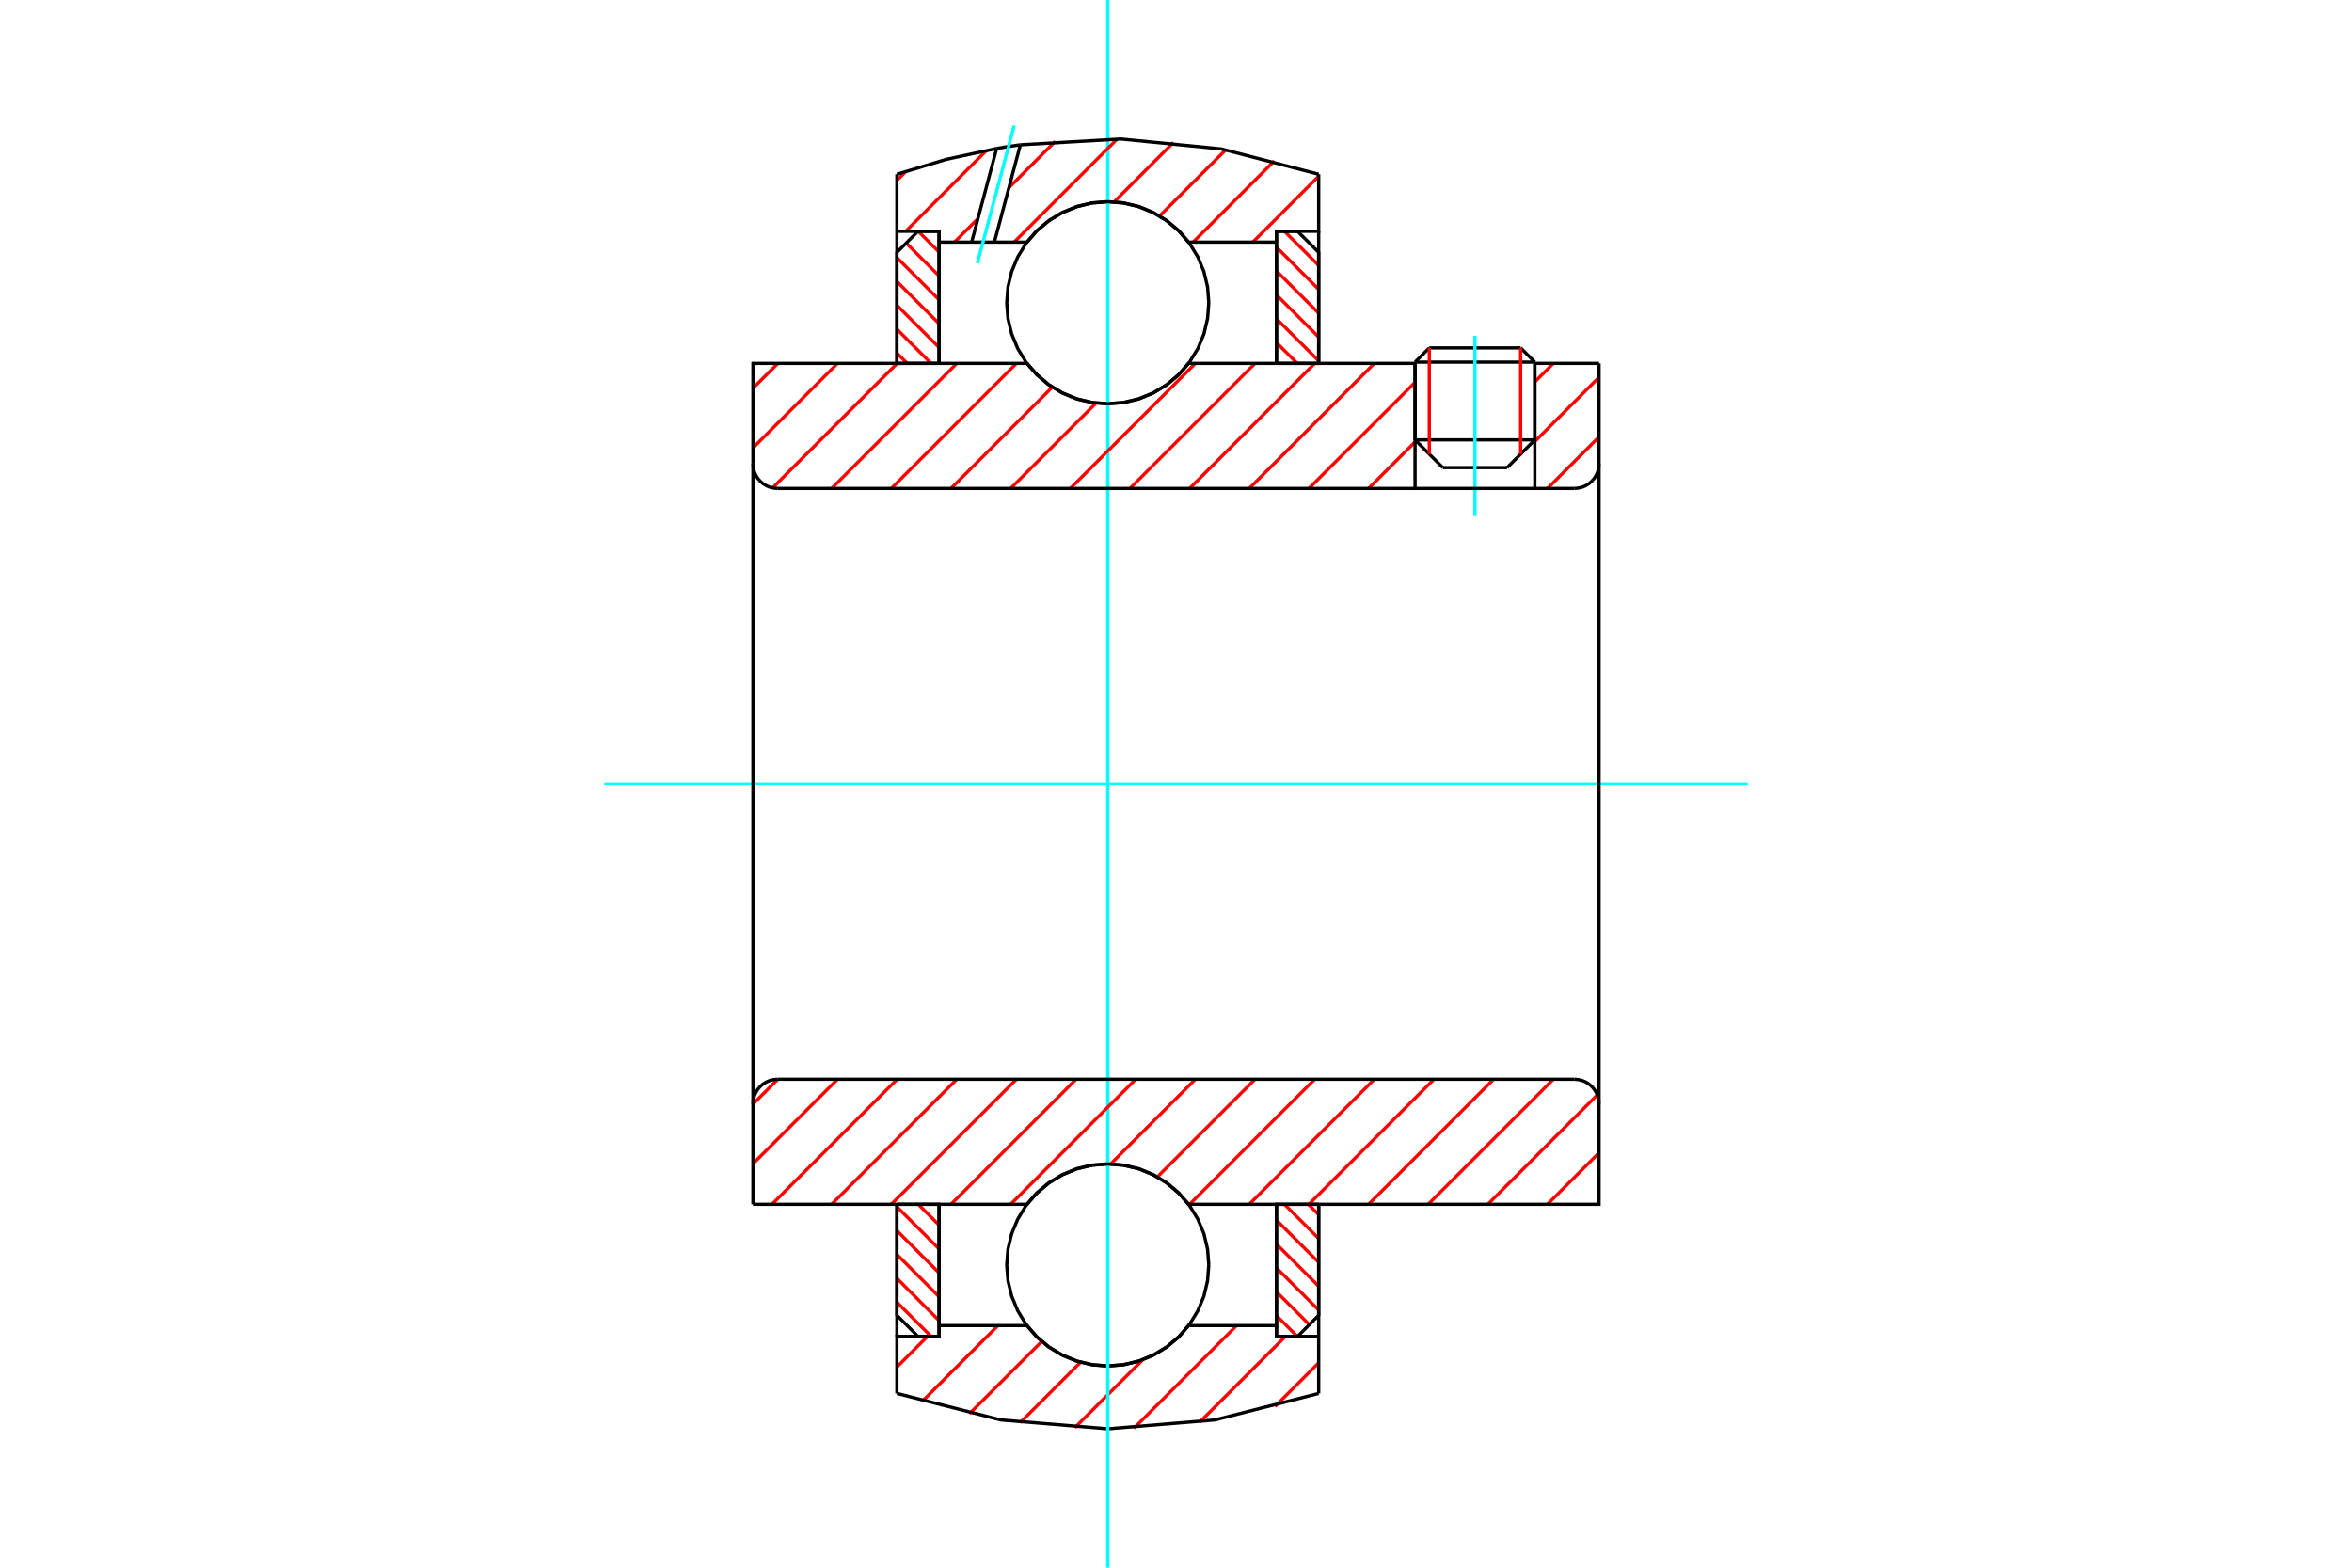 <?xml version="1.0" standalone="no"?>
<!DOCTYPE svg PUBLIC "-//W3C//DTD SVG 1.1//EN"
	"http://www.w3.org/Graphics/SVG/1.1/DTD/svg11.dtd">
<svg xmlns="http://www.w3.org/2000/svg" height="100%" width="100%" viewBox="0 0 36000 24000">
	<rect x="-1800" y="-1200" width="39600" height="26400" style="fill:#FFF"/>
	<g style="fill:none; fill-rule:evenodd" transform="matrix(1 0 0 1 0 0)">
		<g style="fill:none; stroke:#000; stroke-width:50; shape-rendering:geometricPrecision">
			<line x1="23492" y1="5544" x2="21659" y2="5544"/>
			<line x1="21877" y1="5326" x2="23275" y2="5326"/>
			<line x1="21659" y1="6734" x2="23492" y2="6734"/>
			<line x1="23068" y1="7159" x2="22084" y2="7159"/>
			<line x1="21877" y1="5326" x2="21659" y2="5544"/>
			<line x1="23492" y1="5544" x2="23275" y2="5326"/>
			<line x1="23068" y1="7159" x2="23492" y2="6734"/>
			<line x1="21659" y1="6734" x2="22084" y2="7159"/>
			<line x1="21659" y1="5544" x2="21659" y2="6734"/>
			<line x1="23492" y1="6734" x2="23492" y2="5544"/>
		</g>
		<g style="fill:none; stroke:#0FF; stroke-width:50; shape-rendering:geometricPrecision">
			<line x1="22576" y1="7900" x2="22576" y2="5141"/>
		</g>
		<g style="fill:none; stroke:#F00; stroke-width:50; shape-rendering:geometricPrecision">
			<line x1="23275" y1="5326" x2="23275" y2="6952"/>
			<line x1="21877" y1="6952" x2="21877" y2="5326"/>
			<line x1="13728" y1="19936" x2="14251" y2="20459"/>
			<line x1="13728" y1="19570" x2="14373" y2="20216"/>
			<line x1="13728" y1="19205" x2="14373" y2="19851"/>
			<line x1="13728" y1="18840" x2="14373" y2="19486"/>
			<line x1="13728" y1="18475" x2="14373" y2="19120"/>
			<line x1="14055" y1="18437" x2="14373" y2="18755"/>
		</g>
		<g style="fill:none; stroke:#000; stroke-width:50; shape-rendering:geometricPrecision">
			<polyline points="13728,18437 13728,20136 14050,20459 14373,20459 14373,18437 13728,18437"/>
		</g>
		<g style="fill:none; stroke:#0FF; stroke-width:50; shape-rendering:geometricPrecision">
			<line x1="9248" y1="12000" x2="26752" y2="12000"/>
		</g>
		<g style="fill:none; stroke:#F00; stroke-width:50; shape-rendering:geometricPrecision">
			<line x1="13728" y1="5405" x2="13886" y2="5563"/>
			<line x1="13728" y1="5039" x2="14251" y2="5563"/>
			<line x1="13728" y1="4674" x2="14373" y2="5320"/>
			<line x1="13728" y1="4309" x2="14373" y2="4954"/>
			<line x1="13728" y1="3944" x2="14373" y2="4589"/>
			<line x1="13870" y1="3721" x2="14373" y2="4224"/>
			<line x1="14055" y1="3541" x2="14373" y2="3859"/>
		</g>
		<g style="fill:none; stroke:#000; stroke-width:50; shape-rendering:geometricPrecision">
			<polyline points="14373,5563 14373,3541 14050,3541 13728,3864 13728,5563 14373,5563"/>
		</g>
		<g style="fill:none; stroke:#F00; stroke-width:50; shape-rendering:geometricPrecision">
			<line x1="20026" y1="18437" x2="20184" y2="18595"/>
			<line x1="19660" y1="18437" x2="20184" y2="18961"/>
			<line x1="19538" y1="18680" x2="20184" y2="19326"/>
			<line x1="19538" y1="19046" x2="20184" y2="19691"/>
			<line x1="19538" y1="19411" x2="20184" y2="20056"/>
			<line x1="19538" y1="19776" x2="20041" y2="20279"/>
			<line x1="19538" y1="20141" x2="19856" y2="20459"/>
		</g>
		<g style="fill:none; stroke:#000; stroke-width:50; shape-rendering:geometricPrecision">
			<polyline points="20184,18437 20184,20136 19861,20459 19538,20459 19538,18437 20184,18437"/>
		</g>
		<g style="fill:none; stroke:#F00; stroke-width:50; shape-rendering:geometricPrecision">
			<line x1="19660" y1="3541" x2="20184" y2="4064"/>
			<line x1="19538" y1="3784" x2="20184" y2="4430"/>
			<line x1="19538" y1="4149" x2="20184" y2="4795"/>
			<line x1="19538" y1="4514" x2="20184" y2="5160"/>
			<line x1="19538" y1="4880" x2="20184" y2="5525"/>
			<line x1="19538" y1="5245" x2="19856" y2="5563"/>
		</g>
		<g style="fill:none; stroke:#000; stroke-width:50; shape-rendering:geometricPrecision">
			<polyline points="19538,5563 19538,3541 19861,3541 20184,3864 20184,5563 19538,5563"/>
			<polyline points="18502,4635 18483,4393 18427,4157 18334,3933 18207,3726 18049,3541 17865,3384 17658,3257 17434,3164 17198,3107 16956,3088 16714,3107 16478,3164 16254,3257 16047,3384 15862,3541 15704,3726 15578,3933 15485,4157 15428,4393 15409,4635 15428,4877 15485,5113 15578,5337 15704,5544 15862,5728 16047,5886 16254,6013 16478,6106 16714,6162 16956,6181 17198,6162 17434,6106 17658,6013 17865,5886 18049,5728 18207,5544 18334,5337 18427,5113 18483,4877 18502,4635"/>
			<polyline points="18502,19365 18483,19123 18427,18887 18334,18663 18207,18456 18049,18272 17865,18114 17658,17987 17434,17894 17198,17838 16956,17819 16714,17838 16478,17894 16254,17987 16047,18114 15862,18272 15704,18456 15578,18663 15485,18887 15428,19123 15409,19365 15428,19607 15485,19843 15578,20067 15704,20274 15862,20459 16047,20616 16254,20743 16478,20836 16714,20893 16956,20912 17198,20893 17434,20836 17658,20743 17865,20616 18049,20459 18207,20274 18334,20067 18427,19843 18483,19607 18502,19365"/>
		</g>
		<g style="fill:none; stroke:#F00; stroke-width:50; shape-rendering:geometricPrecision">
			<line x1="20184" y1="20863" x2="19515" y2="21532"/>
			<line x1="19675" y1="20459" x2="18366" y2="21768"/>
			<line x1="18928" y1="20293" x2="17356" y2="21865"/>
			<line x1="17493" y1="20815" x2="16451" y2="21857"/>
			<line x1="16540" y1="20854" x2="15614" y2="21780"/>
			<line x1="15946" y1="20536" x2="14839" y2="21642"/>
			<line x1="15275" y1="20293" x2="14116" y2="21453"/>
			<line x1="14196" y1="20459" x2="13728" y2="20928"/>
		</g>
		<g style="fill:none; stroke:#000; stroke-width:50; shape-rendering:geometricPrecision">
			<polyline points="20184,18437 20184,20459 20184,21332"/>
			<polyline points="13728,21332 15319,21738 16956,21874 18593,21738 20184,21332"/>
			<polyline points="13728,21332 13728,20459 14373,20459 14373,20293 14373,18437"/>
			<polyline points="14373,20293 15718,20293 15876,20473 16059,20626 16264,20749 16485,20839 16718,20893 16956,20912 17194,20893 17426,20839 17647,20749 17852,20626 18036,20473 18193,20293 19538,20293 19538,18437"/>
			<polyline points="19538,20293 19538,20459 20184,20459"/>
			<line x1="13728" y1="20459" x2="13728" y2="18437"/>
		</g>
		<g style="fill:none; stroke:#0FF; stroke-width:50; shape-rendering:geometricPrecision">
			<line x1="16956" y1="24000" x2="16956" y2="0"/>
		</g>
		<g style="fill:none; stroke:#F00; stroke-width:50; shape-rendering:geometricPrecision">
			<line x1="20184" y1="2697" x2="19175" y2="3707"/>
			<line x1="19505" y1="2463" x2="18261" y2="3707"/>
			<line x1="18759" y1="2296" x2="17748" y2="3307"/>
			<line x1="17961" y1="2181" x2="17051" y2="3092"/>
			<line x1="17101" y1="2128" x2="15522" y2="3707"/>
			<line x1="16153" y1="2163" x2="15443" y2="2873"/>
			<line x1="14967" y1="3348" x2="14609" y2="3707"/>
			<line x1="15097" y1="2306" x2="13862" y2="3541"/>
			<line x1="13867" y1="2623" x2="13728" y2="2762"/>
		</g>
		<g style="fill:none; stroke:#000; stroke-width:50; shape-rendering:geometricPrecision">
			<polyline points="13728,5563 13728,3541 13728,2668"/>
			<polyline points="15255,2273 14483,2440 13728,2668"/>
			<polyline points="15618,2217 15436,2243 15255,2273"/>
			<polyline points="20184,2668 18692,2280 17157,2128 15618,2217"/>
			<polyline points="20184,2668 20184,3541 19538,3541 19538,3707 19538,5563"/>
			<polyline points="19538,3707 18193,3707 18036,3527 17852,3374 17647,3251 17426,3161 17194,3107 16956,3088 16718,3107 16485,3161 16264,3251 16059,3374 15876,3527 15718,3707 15220,3707 14872,3707 14373,3707 14373,5563"/>
			<polyline points="14373,3707 14373,3541 13728,3541"/>
			<line x1="20184" y1="3541" x2="20184" y2="5563"/>
		</g>
		<g style="fill:none; stroke:#0FF; stroke-width:50; shape-rendering:geometricPrecision">
			<line x1="14960" y1="4029" x2="15523" y2="1921"/>
		</g>
		<g style="fill:none; stroke:#000; stroke-width:50; shape-rendering:geometricPrecision">
			<line x1="14872" y1="3707" x2="15255" y2="2273"/>
			<line x1="15220" y1="3707" x2="15618" y2="2217"/>
		</g>
		<g style="fill:none; stroke:#F00; stroke-width:50; shape-rendering:geometricPrecision">
			<line x1="24475" y1="17648" x2="23686" y2="18437"/>
			<line x1="24449" y1="16762" x2="22773" y2="18437"/>
			<line x1="23776" y1="16522" x2="21860" y2="18437"/>
			<line x1="22862" y1="16522" x2="20947" y2="18437"/>
			<line x1="21949" y1="16522" x2="20034" y2="18437"/>
			<line x1="21036" y1="16522" x2="19121" y2="18437"/>
			<line x1="20123" y1="16522" x2="18208" y2="18437"/>
			<line x1="19210" y1="16522" x2="17714" y2="18018"/>
			<line x1="18297" y1="16522" x2="16999" y2="17820"/>
			<line x1="17384" y1="16522" x2="15469" y2="18437"/>
			<line x1="16471" y1="16522" x2="14556" y2="18437"/>
			<line x1="15558" y1="16522" x2="13642" y2="18437"/>
			<line x1="14645" y1="16522" x2="12729" y2="18437"/>
			<line x1="13732" y1="16522" x2="11816" y2="18437"/>
			<line x1="12819" y1="16522" x2="11525" y2="17816"/>
			<line x1="11905" y1="16522" x2="11525" y2="16903"/>
		</g>
		<g style="fill:none; stroke:#000; stroke-width:50; shape-rendering:geometricPrecision">
			<line x1="11525" y1="12000" x2="11525" y2="18437"/>
			<polyline points="11905,16522 11845,16527 11787,16540 11732,16563 11681,16594 11636,16633 11597,16679 11566,16729 11543,16784 11529,16842 11525,16902"/>
			<line x1="11905" y1="16522" x2="24095" y2="16522"/>
			<polyline points="24475,16902 24471,16842 24457,16784 24434,16729 24403,16679 24364,16633 24319,16594 24268,16563 24213,16540 24155,16527 24095,16522"/>
			<polyline points="24475,16902 24475,18437 23830,18437 18193,18437 18036,18258 17852,18105 17647,17982 17426,17892 17194,17837 16956,17819 16718,17837 16485,17892 16264,17982 16059,18105 15876,18258 15718,18437 12170,18437 11525,18437"/>
			<line x1="24475" y1="12000" x2="24475" y2="16902"/>
		</g>
		<g style="fill:none; stroke:#F00; stroke-width:50; shape-rendering:geometricPrecision">
			<line x1="24475" y1="6689" x2="23686" y2="7478"/>
			<line x1="24475" y1="5776" x2="23492" y2="6759"/>
			<line x1="23776" y1="5563" x2="23492" y2="5846"/>
			<line x1="21659" y1="6766" x2="20947" y2="7478"/>
			<line x1="21659" y1="5853" x2="20034" y2="7478"/>
			<line x1="21036" y1="5563" x2="19121" y2="7478"/>
			<line x1="20123" y1="5563" x2="18208" y2="7478"/>
			<line x1="19210" y1="5563" x2="17295" y2="7478"/>
			<line x1="18297" y1="5563" x2="16382" y2="7478"/>
			<line x1="16776" y1="6171" x2="15469" y2="7478"/>
			<line x1="16107" y1="5927" x2="14556" y2="7478"/>
			<line x1="15558" y1="5563" x2="13642" y2="7478"/>
			<line x1="14645" y1="5563" x2="12729" y2="7478"/>
			<line x1="13732" y1="5563" x2="11825" y2="7469"/>
			<line x1="12819" y1="5563" x2="11525" y2="6857"/>
			<line x1="11905" y1="5563" x2="11525" y2="5944"/>
		</g>
		<g style="fill:none; stroke:#000; stroke-width:50; shape-rendering:geometricPrecision">
			<line x1="24475" y1="12000" x2="24475" y2="5563"/>
			<polyline points="24095,7478 24155,7473 24213,7460 24268,7437 24319,7406 24364,7367 24403,7321 24434,7271 24457,7216 24471,7158 24475,7098"/>
			<polyline points="24095,7478 23492,7478 23492,5563"/>
			<polyline points="23492,7478 21659,7478 21659,5563"/>
			<line x1="21659" y1="7478" x2="11905" y2="7478"/>
			<polyline points="11525,7098 11529,7158 11543,7216 11566,7271 11597,7321 11636,7367 11681,7406 11732,7437 11787,7460 11845,7473 11905,7478"/>
			<polyline points="11525,7098 11525,5563 12170,5563 15718,5563 15876,5742 16059,5895 16264,6018 16485,6108 16718,6163 16956,6181 17194,6163 17426,6108 17647,6018 17852,5895 18036,5742 18193,5563 21659,5563"/>
			<line x1="23492" y1="5563" x2="24475" y2="5563"/>
			<line x1="11525" y1="12000" x2="11525" y2="7098"/>
		</g>
	</g>
</svg>
